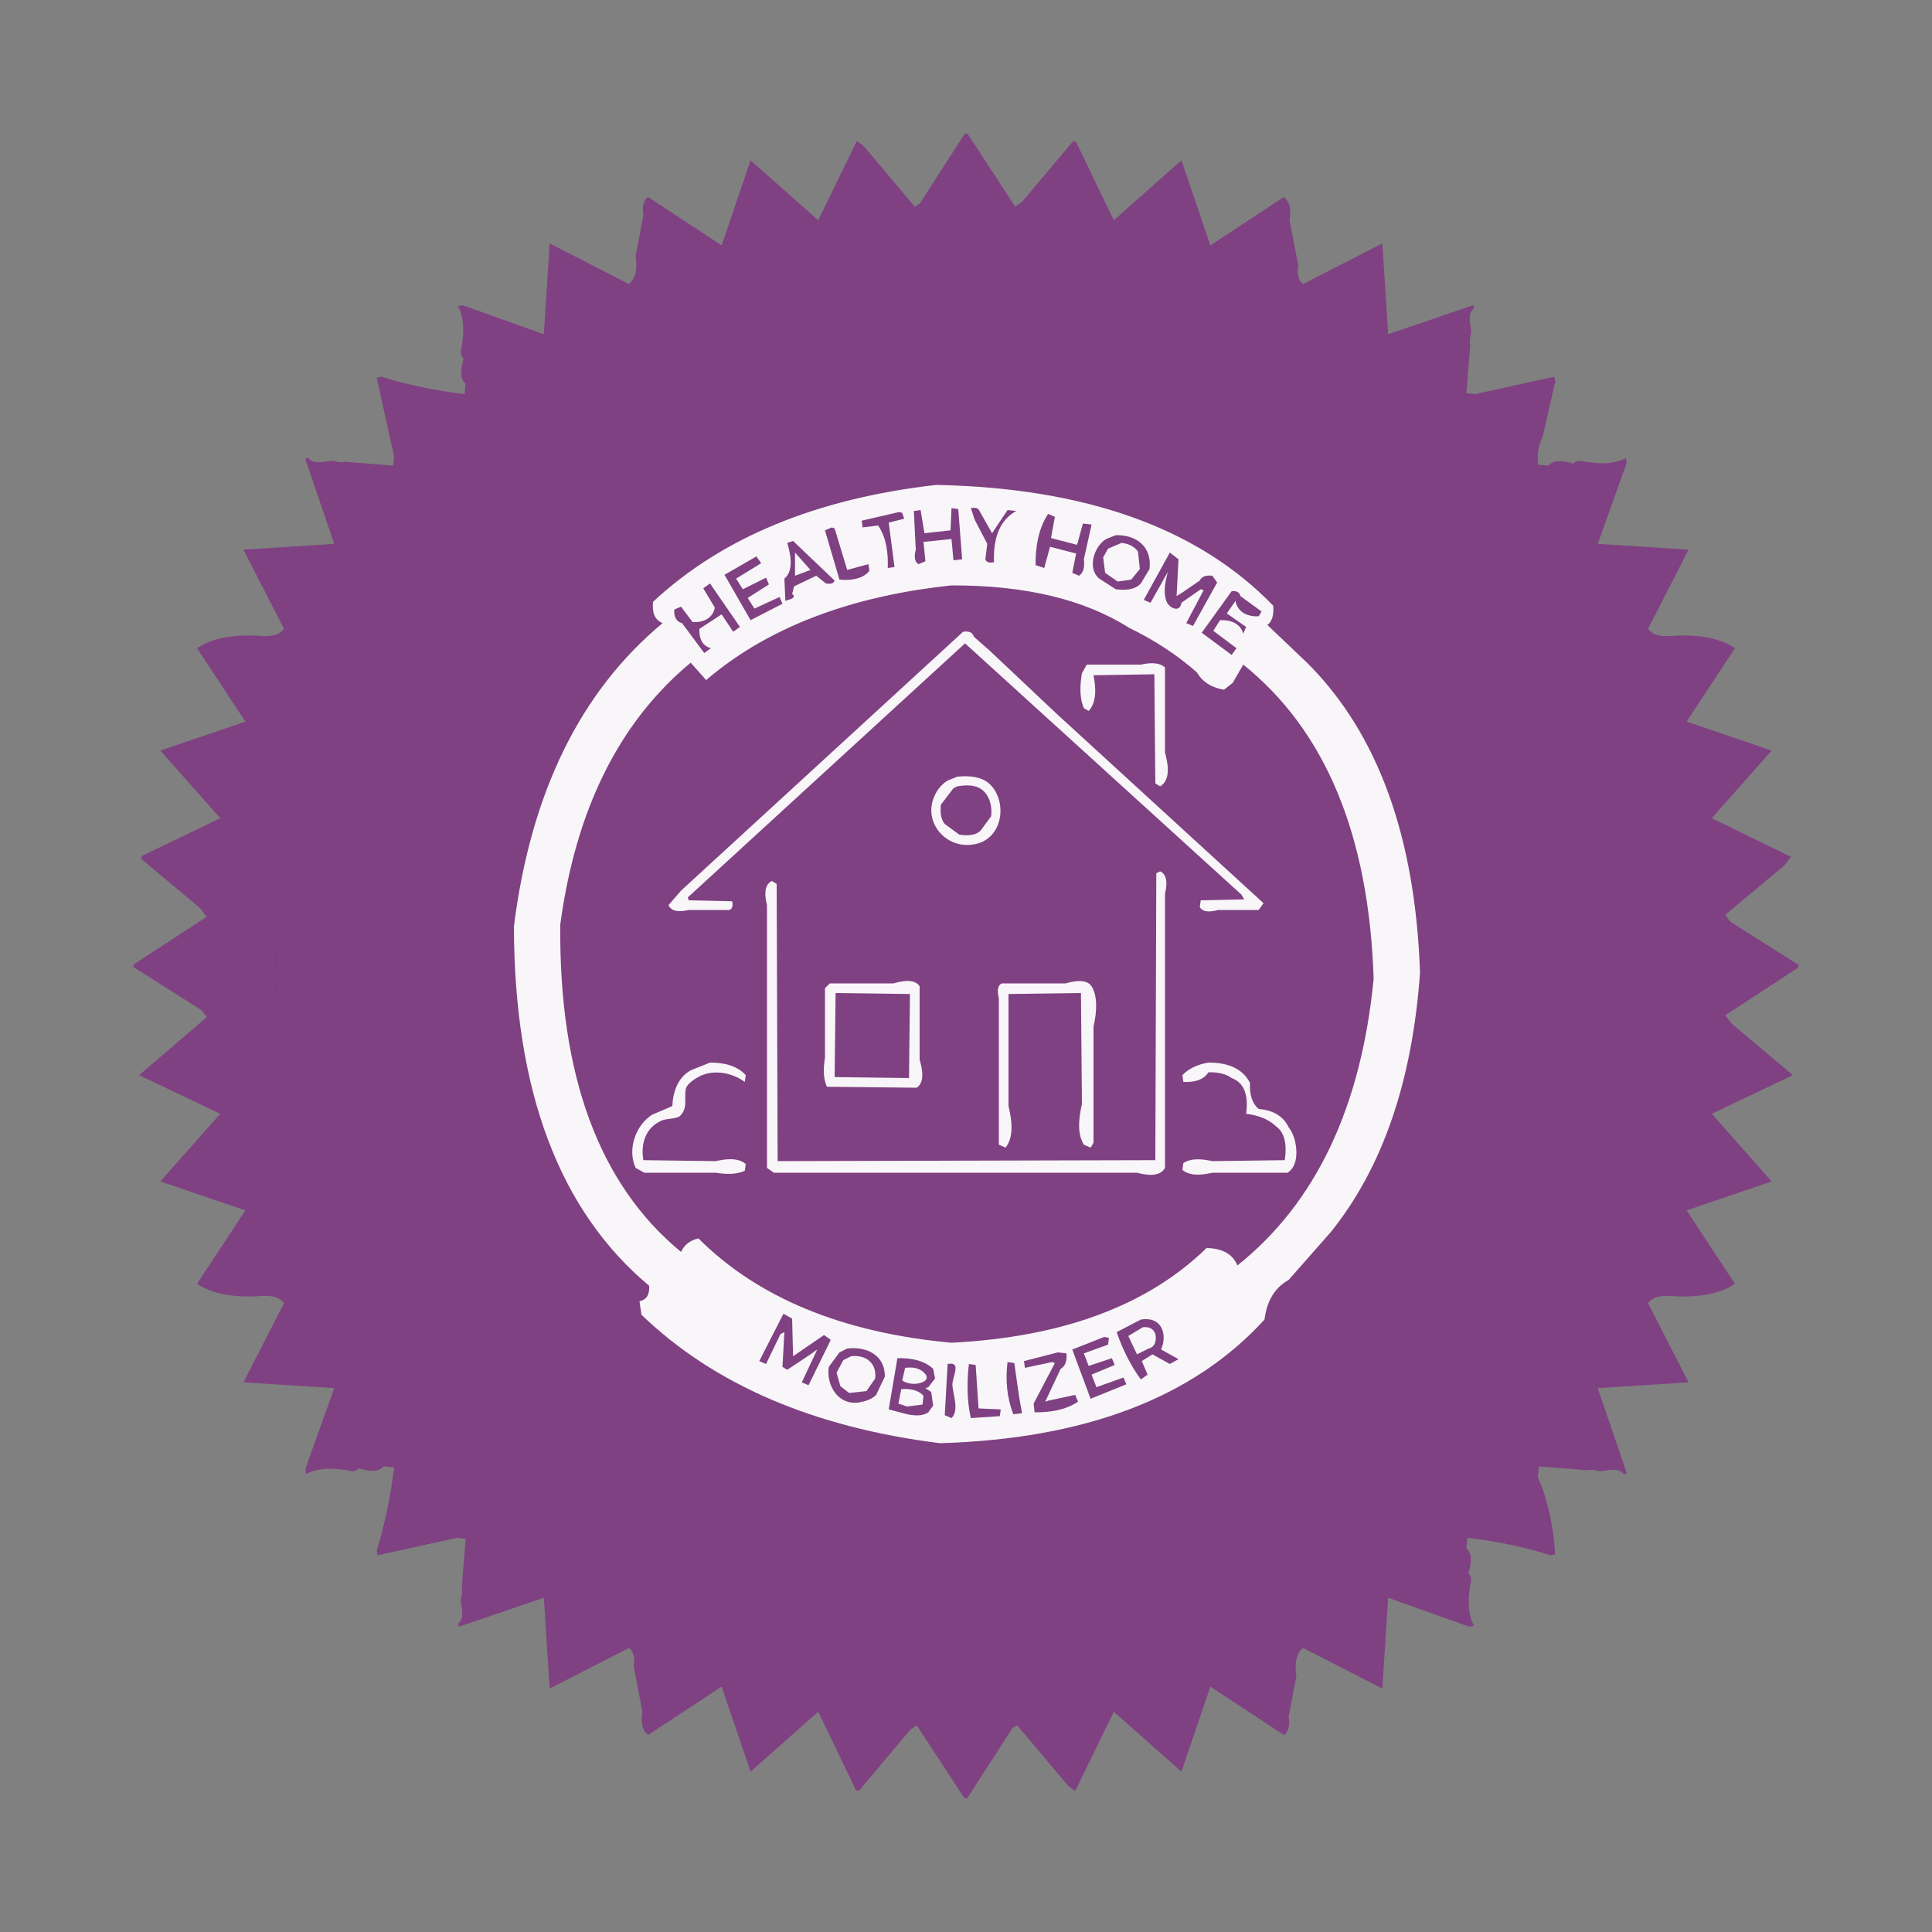 <?xml version="1.0" encoding="UTF-8"?>
<svg data-bbox="69 69 862 862" height="1000pt" width="1000pt" viewBox="0 0 1000 1000" style="isolation:isolate" xmlns="http://www.w3.org/2000/svg" data-type="color">
    <rect x="0" y="0" width="1000" height="1000" fill="#808080" stroke="none"/>
    <g>
        <defs>
            <clipPath id="5866fd3e-7a25-4b89-bc0b-c9b2ac47b83c">
                <path d="M1000 0v1000H0V0h1000z"/>
            </clipPath>
        </defs>
        <g clip-path="url(#5866fd3e-7a25-4b89-bc0b-c9b2ac47b83c)">
            <path fill="#7F4182" d="m499.5 69 1.5.5 24.5 37.5 3.5-2.5L555.5 73l1.5.5 19.5 40.5 35-31 15 44 38-25c3.671 2.714 3.603 7.951 3 12l4.5 23.5c-.493 3.226-.548 7.444 2.5 9.5l41-21 3 47 44-15 .5 1.5c-3.217 2.413-2.28 7.316-1.641 10.609.601 3.092-1.281 4.886-.359 8.391l-2 25 4.5.5 41-9 .5 2.5-6.5 28.5c-2.411 4.373-2.782 9.612-2.5 14.5l5.5.5q3-4 13-1 1.25-2.25 6-1 13.758 2.258 21-2l.5 2.5-15 42 47 3-21 41c4.089 5.227 11.187 3.455 16.891 3.422 9.694-.057 19.835 1.081 28.109 6.578l-25 38 44 15-31 35 41 20-3.5 4.5-30.5 25.5 2.5 3.5 35.5 22.5-.5 1.5-37.5 24.5 3.5 4.5 31.5 26.5-42 20 31 35-44 15 25 38c-8.274 5.497-18.415 6.635-28.109 6.578-5.704-.033-12.802-1.805-16.891 3.422l21 41-47 3 15 44-1.5.5c-2.413-3.217-7.316-2.28-10.609-1.641-3.092.601-4.886-1.281-8.391-.359l-25-2-.5 5.5c5.476 12.614 8.056 26.337 9 40l-2.5.5c-13.972-4.473-28.438-7.316-43-9l-.5 5.5q4 3 1 13 2.25 1.25 1 6-2.258 13.758 2 21l-2.5.5-42-15-3 47-41-21c-4.292 3.357-4.216 9.626-3.5 14.5l-4 21c.493 3.226.548 7.444-2.5 9.5l-38-25-15 44-35-31-20 41-3.5-2.5-26.5-31.5-2.5 1.5-23.5 36.5-1.5-.5-24.5-37.5-3.5 2.5-26.5 31.5-1.5-.5-19.5-40.5-35 31-15-44-38 25c-3.671-2.714-3.603-7.951-3-12l-4.5-23.5c.493-3.226.548-7.444-2.5-9.5l-41 21-3-47-44 15-.5-1.5c3.217-2.413 2.28-7.316 1.641-10.609-.601-3.092 1.281-4.886.359-8.391l2-25-4.5-.5-41 9-.5-2.5c4.344-14.008 7.212-28.452 9-43l-5.5-.5q-3 4-13 1-1.25 2.25-6 1-13.758-2.258-21 2l-.5-2.5 15-42-47-3 21-41c-4.089-5.227-11.187-3.455-16.891-3.422-9.694.057-19.835-1.081-28.109-6.578l25-38-44-15 31-35-42-20 35-30-2.5-3.5L69 500.5l.5-1.5 37.5-24.5-3.5-4.5L73 444.5l.5-1.5 40.5-19.5-31-35 44-15-25-38c8.274-5.497 18.415-6.635 28.109-6.578 5.704.033 12.802 1.805 16.891-3.422l-21-41 47-3-15-44 1.5-.5c2.413 3.217 7.316 2.28 10.609 1.641 3.092-.601 4.886 1.281 8.391.359l25 2 .5-4.5-9-41 2.5-.5c13.997 4.385 28.448 7.245 43 9l.5-5.5q-4-3-1-13-2.25-1.25-1-6 2.258-13.758-2-21l2.5-.5 42 15 3-47 41 21c4.292-3.357 4.216-9.626 3.5-14.5l4-21c-.493-3.226-.548-7.444 2.5-9.5l38 25 15-44 35 31 20-41 3.5 2.5 26.5 31.5 2.5-1.5L499.5 69Z" data-color="1"/>
            <path fill="#7D3F82" d="m482.5 125 8.5.5-8.5.5v-1Z" data-color="2"/>
            <path fill="#7D3F82" fill-rule="evenodd" d="m482.5 125 8.5.5-8.5.5v-1Zm27 0 8.5.5-8.5.5v-1Zm-27 7 10.5.5-10.5.5v-1Z" data-color="2"/>
            <path fill="#7E4081" d="m493.5 132 13.5.5-13.5.5v-1Z" data-color="3"/>
            <path fill="#7D3F82" d="m507.5 132 9.5.5-9.5.5v-1Z" data-color="2"/>
            <path fill="#7F4182" d="M476.5 133q125.346-2.346 201 45 53.704 29.796 93.5 73.5 94.427 89.573 96 272Q848.11 684.61 751.5 768q-89.585 97.415-275 99Q311.255 848.245 228 747.5q-93.964-90.036-95-273Q152.622 313.122 250.5 230q80.434-81.066 226-97Z" data-color="1"/>
            <path fill="#7D3F82" d="m482.5 142 8.5.5-8.5.5v-1Z" data-color="2"/>
            <path fill="#7D3F82" fill-rule="evenodd" d="m482.5 142 8.5.5-8.5.5v-1Zm27 0 8.5.5-8.5.5v-1Z" data-color="2"/>
            <path fill="#7E4081" d="m483.5 148 33.5.5-33.5.5v-1Z" data-color="3"/>
            <path fill="#7F4182" d="M475.5 149q66.983-3.483 115.5 11.5 107.968 31.032 172 106 87.54 85.46 88 258-17.014 143.486-99.5 221.5-61.412 65.588-161 93-47.32 15.68-114 12Q325.657 833.843 247 744.5q-37.411-38.089-62-89-39.451-68.549-36-180Q167.028 325.028 256.5 246q76.815-81.185 219-97Z" data-color="1"/>
            <path d="m244.5 225-19 20" fill="#000000" data-color="4"/>
            <path fill="#7E4081" fill-rule="evenodd" d="m255.5 225-4 5 4-5Zm489 0 4 5-4-5Z" data-color="3"/>
            <path d="m252.5 227-5 6" fill="#000000" data-color="4"/>
            <path d="m757.5 227 11 12" fill="#000000" data-color="4"/>
            <path d="m748.5 228 5 6" fill="#000000" data-color="4"/>
            <path fill="#7D3F82" fill-rule="evenodd" d="m246.5 233-15 16 15-16Zm508 1 13 14-13-14Z" data-color="2"/>
            <path d="m740.5 235 6 7" fill="#000000" data-color="4"/>
            <path d="m744.5 238 17 18" fill="#000000" data-color="4"/>
            <path d="m254.5 239-16 17" fill="#000000" data-color="4"/>
            <path fill="#7E4081" fill-rule="evenodd" d="m769.5 239 7 8-7-8Zm-32 1 20 21-20-21Z" data-color="3"/>
            <path fill="#783E87" fill-rule="evenodd" d="m258.5 243-8 9 8-9Zm483 0 14 15-14-15Zm34 3 4 5-4-5Zm-545 3-4 5 4-5Z" data-color="5"/>
            <path fill="#F9F6F9" d="M484.5 251q116.25 2.25 174.5 62.5.667 7.167-3 10l21 20q54.384 54.616 58 160-5.969 84.031-46 134l-22 25q-10.65 5.85-12.5 20.5-55.306 60.694-168 64-98.188-12.312-154.5-66.5l-1-7q5.455-1.045 5-8-69.743-58.257-70-186 13.08-103.92 77-157-5.833-2.167-5-11 53.586-49.914 146.5-60.5Z" data-color="6"/>
            <path fill="#783E87" fill-rule="evenodd" d="m248.5 253-6 7 6-7Zm510 0 6 7-6-7Z" data-color="5"/>
            <path d="m245.5 257-5 6" fill="#000000" data-color="4"/>
            <path fill="#7F4182" fill-rule="evenodd" d="m492.5 263 3.5.5 2 26-4.5.5-1-11-14.5 1.5 1 10-3.5 1.5c-2.712-1.356-2.092-5.133-1.5-7.5l-1-20 3.5-.5 2 12 13.5-1.5.5-11.5Zm10 0c1.609-.322 3.865-.404 4.5 1.5l6.5 11.5 8-12 4.5.5q-12.264 6.736-11.5 26.5-3.75.75-4.5-1.5l1-8-6.5-12.5-2-6Zm-37 2 1.5.5 1 3-8 2 3 23-3.5.5c.273-7.52-.623-15.649-5-22l-8 1-.5-3.5 19.5-4.5Zm77 1 3.5 1.5-2 11 13.5 3.5 3-11 4.5.5-4 18c.38 2.951.268 6.672-2.5 8.5l-3.5-1.5 2-10-13.5-3.5-3 11-4.5-1.5c-.051-9.115 1.35-18.761 6.5-26.5Zm-112 7 1.5.5 6.5 21.5 11-3 .5 3.5c-3.698 4.493-10.104 4.984-15.5 4.5l-7.5-25.5 3.5-1.5Zm147 4c10.904-.245 18.838 6.126 17.5 17.5l-4.5 7.5c-3.233 3.514-8.625 3.557-13 3l-8.5-5.5c-6.503-5.372-2.648-16.74 3.5-20.5l5-2Zm-167 3 21.5 20.5c-.635 1.904-2.891 1.822-4.5 1.5l-5-4-11.5 5.5-1 4c1.589.883.853 1.885-.5 2.5l-3 1-.5-11.5c5.17-4.277 3.024-13.14 1.5-18.5l3-1Z" data-color="1"/>
            <path fill="#F9F6F9" fill-rule="evenodd" d="M580.5 281c3.31.352 6.574 1.656 8.5 4.5l1 9-4.5 5.5-7 1-6.5-4.5-1-8 2.5-4.5 7-3Zm-169 5 8 9-8 3v-12Z" data-color="6"/>
            <path fill="#7F4182" fill-rule="evenodd" d="m605.5 286 4.5 3.5-1 19 2.5-1.5 9.5-6.5c1.116-2.537 4.085-2.795 6.5-2.5l2.5 3.5-12.5 22.5-3.5-1.5 9-17-1.5-.5-10 7c-.787 5.508-6.471 2.625-7.756-.807-1.792-4.79-.537-10.469.756-15.193l-9 16-3.5-1.5 13.5-24.5Zm-214 2 2.5 3.5-13 8 3.5 5.5 12-6 1.5 3.5-11 7 3.5 5.5 13-6 1.5 3.5-16.5 8.5-13.5-23.5 16.5-9.5Zm-24 14 15.5 22.5-3.5 2.5-6-9-11.5 7.5c-.229 4.495 1.256 8.84 6 10l-3.5 2.5-11.5-15.5c-3.324-.789-4.229-3.937-4-7l3.5-1.5 6 8c5.387.239 10.373-1.759 11.5-7.5l-6-10 3.5-2.5Zm125 1q57.132-.132 92 22 19.561 9.439 35 23 4.189 7.311 14 9l4.5-3.5 5.5-9.5q63.81 51.19 67.5 162.5-9.636 99.864-70.5 148.5-3.68-8.82-16-9-45.861 44.639-132 49-84.7-7.8-131-54-6.5 1.5-9 7-63.631-52.369-62.5-169.5 12.052-89.448 67.5-135.5l8 9c35.37-30.314 81.368-44.193 127-49Zm145 3c1.994-.249 4.121.228 4.5 2.5l11 8-1.5 2.5c-5.696.242-10.882-1.932-12-8l-4.5 6.5 10 7-1.5 3.5c-1.551-5.505-6.761-7.218-12-7l-3.5 5.5 12 9-2.5 3.5-15.5-11.5 15.5-21.5Z" data-color="1"/>
            <path fill="#F9F6F9" fill-rule="evenodd" d="M498.5 327c2.215-.35 4.903-.088 5.5 2.5l8.5 7.5 35 33L654 467.5l-2.5 3.5h-21c-2.896.772-7.655 1.729-9.5-1.5l.5-3.5 22.5-.5-1.5-2.5-143-130L356 464.5l.5 1.5 22.5.5c.322 1.609.404 3.865-1.5 4.5h-21c-3.439.809-8.733 1.477-10.5-2.5l6.5-7.5 146-134Zm64 17h28c3.94-.832 9.249-1.527 12.5 1.5v44c1.422 5.214 3.293 14.024-2.5 17.5l-2.5-1.5-.5-56.5-31.5.5c1.132 5.888 1.918 13.641-2.5 18.5l-2.5-1.5c-2.426-5.59-1.966-12.141-1-18l2.5-4.5Zm-67 58c5.97-.59 13.077-.221 17.437 4.5 8.208 8.888 6.169 26.218-6.656 30.031-15.37 4.57-29.542-10.46-22.265-25.265 1.46-2.972 3.684-5.503 6.484-7.266l5-2Z" data-color="6"/>
            <path fill="#7F4182" d="M495.5 407c4.128-.678 9.191-.993 12.724 1.713 4.075 3.122 5.461 8.989 4.776 13.787l-5.5 7.5c-2.863 2.72-7.383 2.55-11 2l-7.5-5.5c-2.26-2.735-2.357-6.647-2-10l6.5-8.5 2-1Z" data-color="1"/>
            <path fill="#F9F6F9" d="M600.5 451c4.243 2.01 3.398 7.81 2.5 11.5v142c-2.743 5.028-10.067 3.656-14.5 2.5h-188l-3.5-2.5v-136c-.986-3.945-2.007-10.247 2.5-12.5l2.5 1.5.5 143.5 195.5-.5.5-148.5 2-1Z" data-color="6"/>
            <path fill="#7E4081" fill-rule="evenodd" d="m132.5 485 .5 26.5h-1l.5-26.5Zm16 2 .5 25.5h-1l.5-25.5Zm703 0 .5 25.5h-1l.5-25.5Z" data-color="3"/>
            <path fill="#7D3F82" d="m857.5 488 .5 10.5h-1l.5-10.5Z" data-color="2"/>
            <path fill="#783E87" d="m142.5 489 .5 12.5h-1l.5-12.5Z" data-color="5"/>
            <path fill="#7E4081" d="m867.5 492 .5 18.5h-1l.5-18.5Z" data-color="3"/>
            <path fill="#783E87" d="m125.5 502 .5 8.5h-1l.5-8.5Z" data-color="5"/>
            <path fill="#7D3F82" fill-rule="evenodd" d="m142.5 502 .5 11.5h-1l.5-11.5Zm715 0 .5 11.5h-1l.5-11.5Z" data-color="2"/>
            <path fill="#F9F6F9" fill-rule="evenodd" d="M429.5 509h33c3.946-1.128 10.671-2.743 13.5 1.5v38c1.218 4.215 2.996 11.424-1.5 14.5l-46.5-.5c-2.105-4.631-1.772-10.108-1-15v-36l2.5-2.5Zm89 0h33q10.5-3 13.5 1.5 4.167 6.833 1 21v60l-1.5 2.5-3.5-1.5c-3.74-6.133-2.468-14.432-1-21l-.5-57.5-37.5.5v58c1.56 6.594 3.107 15.641-1.5 21.5l-3.5-1.5v-76c-.592-2.367-1.212-6.144 1.5-7.5Z" data-color="6"/>
            <path fill="#7F4182" d="m432.5 514 38.5.5-.5 43.5-38.5-.5.5-43.5Z" data-color="1"/>
            <path fill="#F9F6F9" fill-rule="evenodd" d="M367.5 550c6.642-.041 13.86 1.346 18.5 6.5l-.5 3.5c-6.475-4.764-15.891-6.594-23.234-2.984-2.093 1.028-6.722 3.852-7.266 6.484-1.057 5.115 1.274 9.683-2.895 13.98-1.701 1.755-7.106 1.398-9.582 2.481-8.381 3.666-11 11.972-9.523 20.539l37.5.5c4.846-1.08 11.374-2.061 15.5 1.5l-.5 3.5c-4.631 2.105-10.108 1.772-15 1h-37l-4.5-2.5c-4.376-9.443-.079-22.085 8.5-27.5l10.5-4.5c.299-7.311 2.802-14.721 9.5-18.5l10-4Zm258 0q16.059-.059 21.5 10.5-.45 9.45 4.5 13.5 11.5 1 15.5 9.5 3.524 4.476 4 12 .295 8.295-4.5 11.5h-39c-4.846 1.08-11.374 2.061-15.5-1.5l.5-3.5c4.314-2.827 10.263-2.009 15-1l37.5-.5q1.875-12.875-4.5-17.5-5.642-5.358-15.5-6.5 1.985-14.985-7.5-18.5-4.333-3.167-12-3-3.5 5.5-13 5l-.5-3.5c3.56-3.733 8.484-5.696 13.5-6.5Z" data-color="6"/>
            <path fill="#7F4182" fill-rule="evenodd" d="m405.5 680 4.5 2.5.5 19.5 16-11 3.5 2.5-11.5 23.5-3.5-1.5 8-17-3.5 2.5-12 8-2.5-1.5 1-18-2 1-7.5 15.5-3.5-1.5 12.5-24.5Zm185 3c8.569-1.477 13.052 4.295 11.5 12.5l-1 3 9 5-4.5 2.5-9-5-5.5 3.5 3 7-3.5 2.5c-5.428-7.444-9.535-15.791-12.5-24.5l12.5-6.5Z" data-color="1"/>
            <path fill="#F9F6F9" d="M591.5 687c5.043-.658 7.632 2.775 6.477 7.602-.43 1.795-1.708 3.005-3.477 3.398l-6 3-4.5-9.5 7.5-4.5Z" data-color="6"/>
            <path fill="#7F4182" fill-rule="evenodd" d="m571.5 692 2.5.5-.5 3.5-12.5 4.5 2.5 6.5 12-4 1.5 3.5-12 5 2.5 6.5 14-5 1.5 3.5-18.5 7.5-9.5-25.5 16.5-6.5Zm-133 6c9.957-1.245 19.579 3.322 19.5 14.5l-4.5 9.5c-2.323 2.268-5.309 3.244-8.431 3.819-11.17 2.057-17.576-8.901-16.069-18.319l5.5-7.5 4-2Zm109 2 4.5.5c.272 2.937-.126 6.437-3 8l-8 17 1.5-.5 14-3 1.5 3.5c-6.539 4.446-14.762 5.591-22.5 5.5l-.5-4.5 11-21-1.5-.5-14 3-.5-3.5 17.5-4.5Z" data-color="1"/>
            <path fill="#F9F6F9" d="M440.5 702c7.691-.938 13.431 3.59 12.5 11.5l-4.5 6.5-9 1-4.5-3.5-2-7 3.5-6.5 4-2Z" data-color="6"/>
            <path fill="#7F4182" fill-rule="evenodd" d="M464.5 703c6.478-.167 13.597.888 18.5 5.5l1 5-3.5 4.5-1.5.5 3 2 1 7-2.5 3.5c-3.101 2.215-7.503 1.699-11 1l-9.5-2.5 4.5-26.5Zm57 2 3.5.5 2.5 17.5 1.5 8.5-4.5.5c-3.378-8.568-4.159-17.906-3-27Zm-31 1c7.509-1.502 2.36 6.693 2.469 10.719.129 4.772 3.737 13.262-.469 17.281l-3.5-1.5 1.5-26.5Zm11 0 3.5.5 1.5 22.5 11.5.5-.5 3.5-15 1c-2.042-9.172-2.078-18.7-1-28Z" data-color="1"/>
            <path fill="#F9F6F9" fill-rule="evenodd" d="M468.5 708c3.595-.438 7.082-.16 9.783 2.467 4.453 4.331-2.813 5.959-5.564 5.814-1.998-.105-4.082-.571-5.719-1.781l1.5-6.5Zm-2 11c4.033-.272 8.697.224 11.5 3.5l-.5 4.5-8 1-4.5-1.5 1.5-7.5Z" data-color="6"/>
            <path d="m239.5 736 7 8" fill="#000000" data-color="4"/>
            <path fill="#783E87" fill-rule="evenodd" d="m233.5 738 5 6-5-6Zm8 1 17 18-17-18Z" data-color="5"/>
            <path d="m757.5 739-5 6" fill="#000000" data-color="4"/>
            <path d="m764.5 740-7 8" fill="#000000" data-color="4"/>
            <path d="m236.5 742 6 7" fill="#000000" data-color="4"/>
            <path d="m754.5 743-10 11" fill="#000000" data-color="4"/>
            <path fill="#7E4081" fill-rule="evenodd" d="m760.5 745-17 18 17-18Zm-10 1-10 11 10-11Z" data-color="3"/>
            <path d="m221.5 750 4 5" fill="#000000" data-color="4"/>
            <path d="m230.5 750 7 8" fill="#000000" data-color="4"/>
            <path d="m777.5 751-4 5" fill="#000000" data-color="4"/>
            <path fill="#7E4081" fill-rule="evenodd" d="m223.5 753 5 6-5-6Zm24 0 10 11-10-11Zm10 1 4 5-4-5Zm517 1-4 5 4-5Z" data-color="3"/>
            <path fill="#7D3F82" fill-rule="evenodd" d="m763.5 756-7 8 7-8Zm-24 1-4 5 4-5Zm-510 2 13 14-13-14Z" data-color="2"/>
            <path d="m745.5 759-5 6" fill="#000000" data-color="4"/>
            <path d="m242.5 762 8 9" fill="#000000" data-color="4"/>
            <path d="m755.5 764-6 7" fill="#000000" data-color="4"/>
            <path fill="#7E4081" fill-rule="evenodd" d="m764.5 765-9 10 9-10Zm-14 3-5 6 5-6Zm-507 5 4 5-4-5Z" data-color="3"/>
            <path d="m755.5 773-4 5" fill="#000000" data-color="4"/>
            <path fill="#7E4081" d="m489.5 851 21.5.5-21.5.5v-1Z" data-color="3"/>
            <path fill="#7D3F82" d="m482.5 867 10.5.5-10.5.5v-1Z" data-color="2"/>
            <path fill="#7E4081" d="m493.5 867 13.5.5-13.5.5v-1Z" data-color="3"/>
            <path fill="#7D3F82" fill-rule="evenodd" d="m507.5 867 10.5.5-10.5.5v-1Zm-25 7 8.5.5-8.5.5v-1Z" data-color="2"/>
        </g>
    </g>
</svg>
